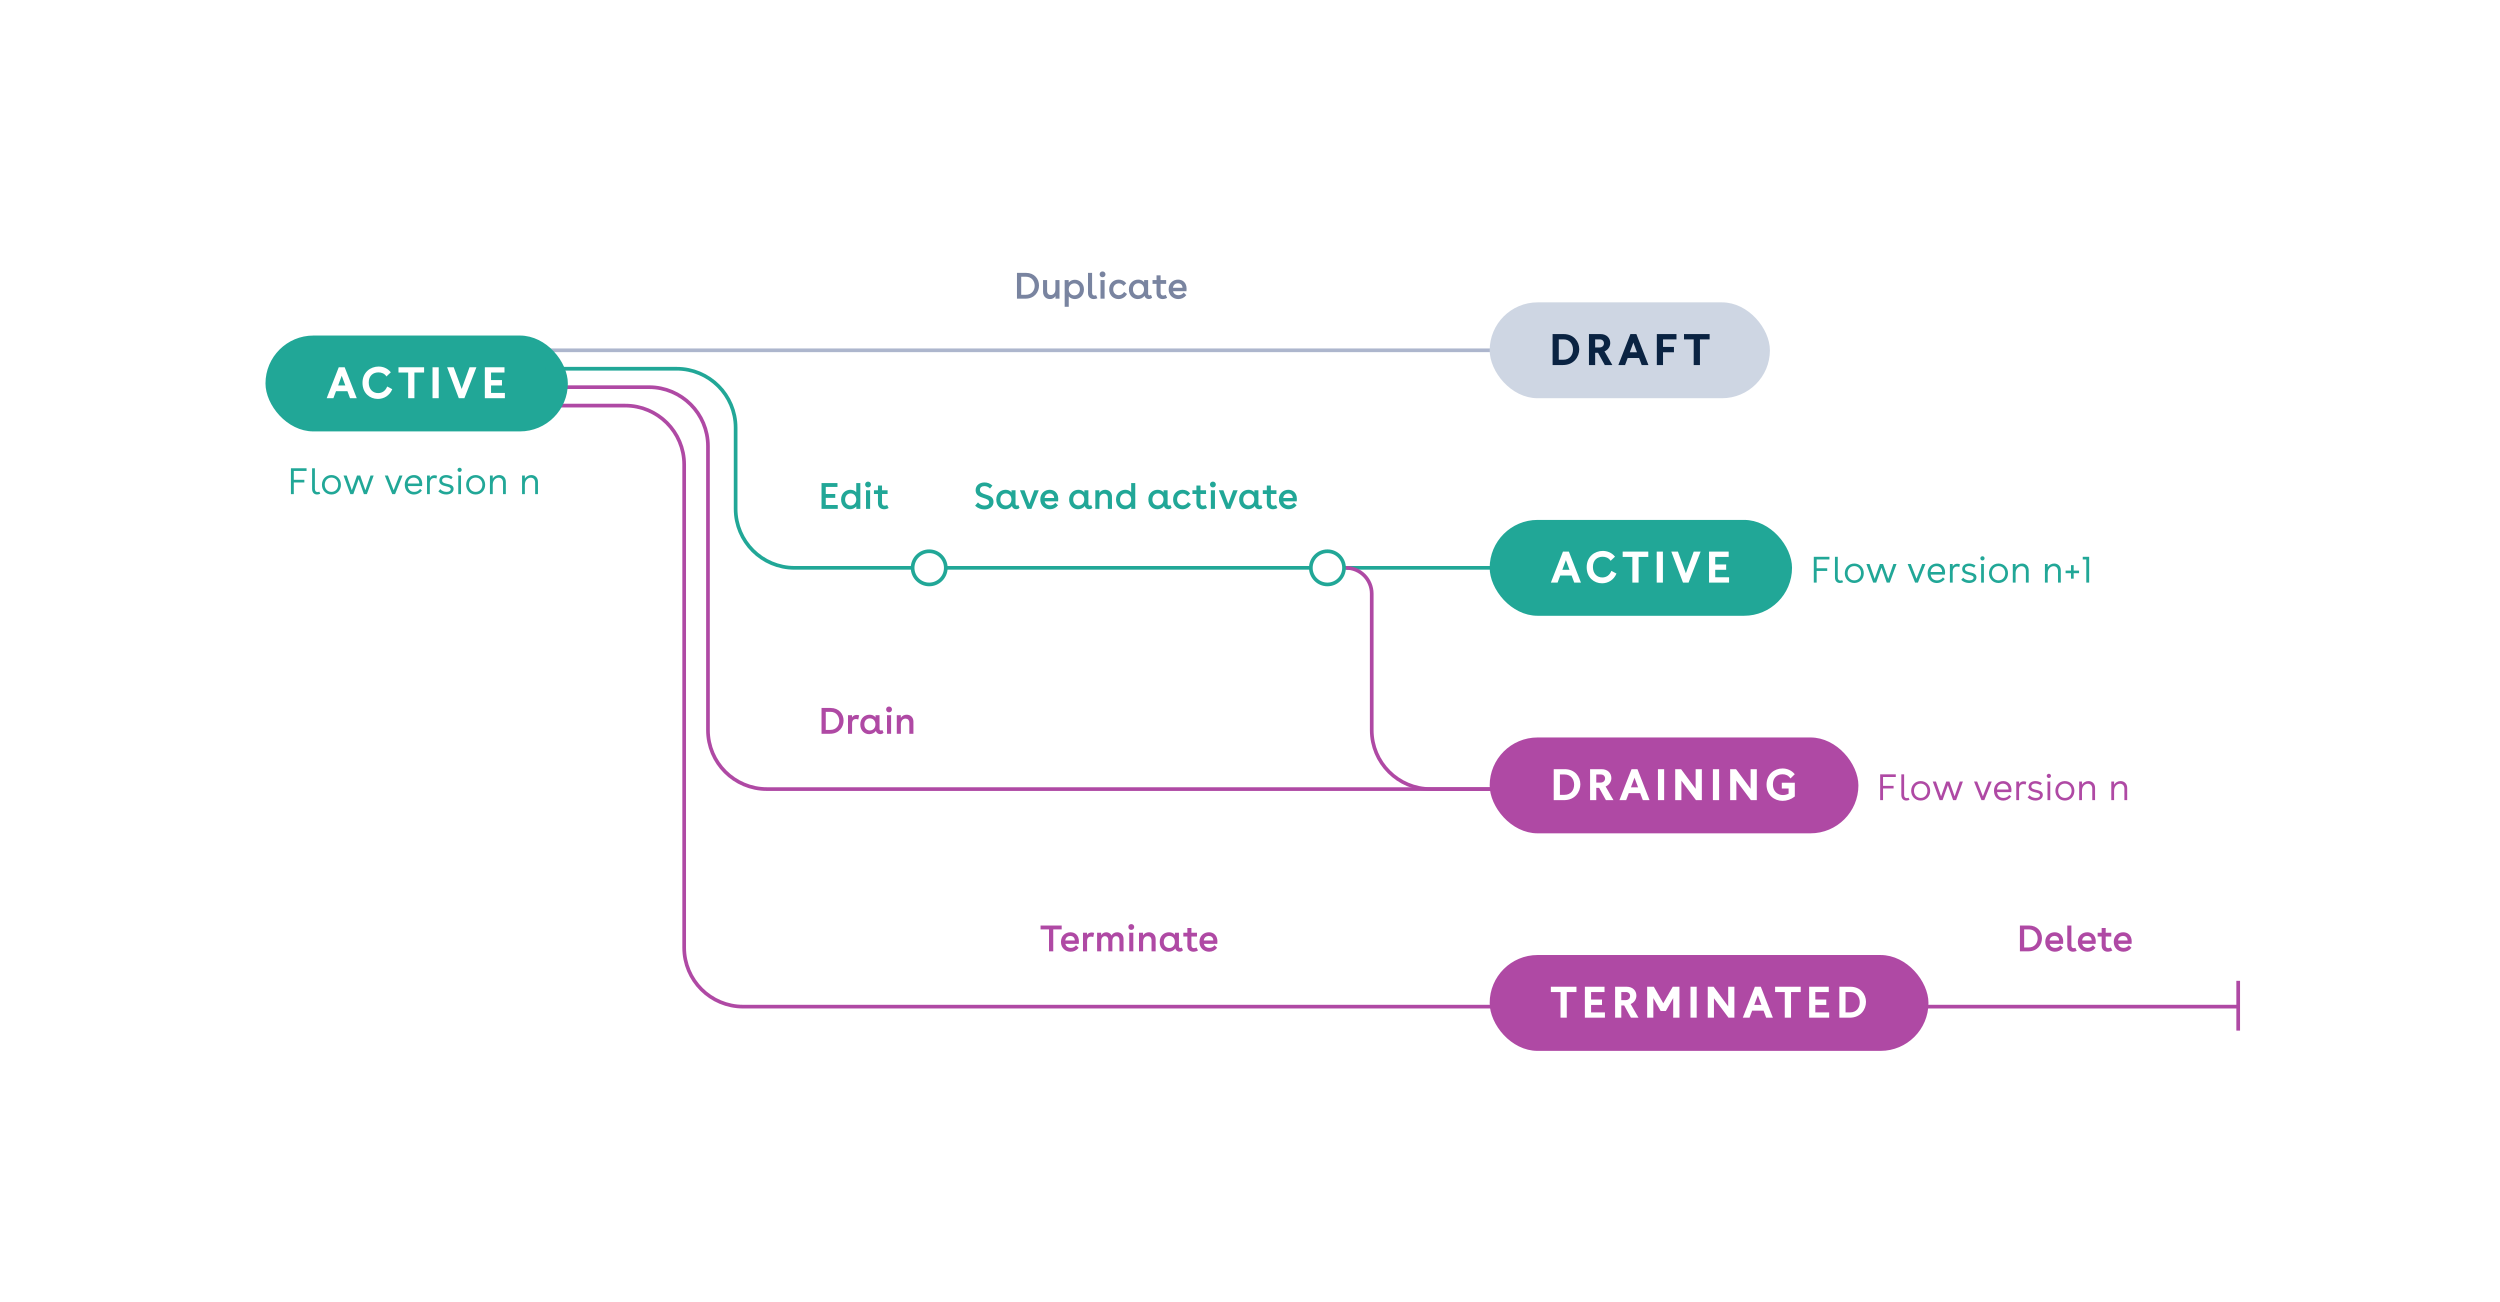 <svg width="678" height="353" viewBox="0 0 678 353" fill="none" xmlns="http://www.w3.org/2000/svg">
<rect width="678" height="353" fill="white"/>
<path d="M148 105H176C184.837 105 192 112.163 192 121V198C192 206.837 199.163 214 208 214H411" stroke="#AF49A4"/>
<path d="M148 110H169.547C178.383 110 185.547 117.163 185.547 126V257C185.547 265.837 192.71 273 201.547 273H411" stroke="#AF49A4"/>
<path d="M128 95H412" stroke="#ADB6CD"/>
<rect x="72" y="91" width="82" height="26" rx="13" fill="#21A797"/>
<path d="M94.93 108L94.222 106.092H91.126L90.418 108H88.594L91.87 99.6H93.478L96.754 108H94.93ZM91.702 104.532H93.646L92.674 101.904L91.702 104.532ZM106.386 105.552C105.654 107.292 104.13 108.192 102.474 108.192C100.254 108.192 98.31 106.572 98.31 103.836C98.31 100.932 100.506 99.408 102.678 99.408C103.83 99.408 105.102 99.84 105.99 100.968L104.802 102.096C104.262 101.256 103.41 100.992 102.642 100.992C101.202 100.992 100.002 101.868 100.002 103.752C100.002 105.552 101.118 106.608 102.546 106.608C103.65 106.608 104.538 105.996 105.006 104.82L106.386 105.552ZM112.388 101.04V108H110.696V101.04H108.068V99.6H115.016V101.04H112.388ZM117.301 108V99.6H118.981V108H117.301ZM129.205 99.6L125.941 108H124.429L121.261 99.6H123.049L125.209 105.48L127.333 99.6H129.205ZM136.818 101.04H133.17V103.08H136.134V104.532H133.17V106.56H136.926V108H131.49V99.6H136.818V101.04Z" fill="white"/>
<rect x="404" y="82" width="76" height="26" rx="13" fill="#CED6E3"/>
<path d="M421.064 99V90.6H424.04C426.812 90.6 428.288 92.64 428.288 94.704C428.288 96.768 426.836 99 423.848 99H421.064ZM424.04 92.04H422.744V97.56H423.98C425.72 97.56 426.596 96.276 426.596 94.8C426.596 93.336 425.732 92.04 424.04 92.04ZM437.273 99H435.221L433.385 95.676H432.605V99H430.925V90.6H434.033C435.725 90.6 436.697 91.68 436.697 93.024C436.697 93.888 436.205 94.848 435.137 95.292L437.273 99ZM433.769 94.236C434.513 94.236 434.993 93.756 434.993 93.108C434.993 92.508 434.561 92.04 433.829 92.04H432.605V94.236H433.769ZM445.229 99L444.521 97.092H441.425L440.717 99H438.893L442.169 90.6H443.777L447.053 99H445.229ZM442.001 95.532H443.945L442.973 92.904L442.001 95.532ZM451.012 95.532V99H449.332V90.6H454.66V92.04H451.012V94.08H453.976V95.532H451.012ZM461.023 92.04V99H459.331V92.04H456.703V90.6H463.651V92.04H461.023Z" fill="#0A2342"/>
<path d="M148 100H183.5C192.337 100 199.5 107.163 199.5 116V138C199.5 146.837 206.663 154 215.5 154H411" stroke="#21A797"/>
<rect x="404" y="141" width="82" height="26" rx="13" fill="#21A797"/>
<path d="M426.93 158L426.222 156.092H423.126L422.418 158H420.594L423.87 149.6H425.478L428.754 158H426.93ZM423.702 154.532H425.646L424.674 151.904L423.702 154.532ZM438.386 155.552C437.654 157.292 436.13 158.192 434.474 158.192C432.254 158.192 430.31 156.572 430.31 153.836C430.31 150.932 432.506 149.408 434.678 149.408C435.83 149.408 437.102 149.84 437.99 150.968L436.802 152.096C436.262 151.256 435.41 150.992 434.642 150.992C433.202 150.992 432.002 151.868 432.002 153.752C432.002 155.552 433.118 156.608 434.546 156.608C435.65 156.608 436.538 155.996 437.006 154.82L438.386 155.552ZM444.388 151.04V158H442.696V151.04H440.068V149.6H447.016V151.04H444.388ZM449.301 158V149.6H450.981V158H449.301ZM461.205 149.6L457.941 158H456.429L453.261 149.6H455.049L457.209 155.48L459.333 149.6H461.205ZM468.818 151.04H465.17V153.08H468.134V154.532H465.17V156.56H468.926V158H463.49V149.6H468.818V151.04Z" fill="white"/>
<rect x="404" y="200" width="100" height="26" rx="13" fill="#AF49A4"/>
<path d="M421.368 217V208.6H424.344C427.116 208.6 428.592 210.64 428.592 212.704C428.592 214.768 427.14 217 424.152 217H421.368ZM424.344 210.04H423.048V215.56H424.284C426.024 215.56 426.9 214.276 426.9 212.8C426.9 211.336 426.036 210.04 424.344 210.04ZM437.576 217H435.524L433.688 213.676H432.908V217H431.228V208.6H434.336C436.028 208.6 437 209.68 437 211.024C437 211.888 436.508 212.848 435.44 213.292L437.576 217ZM434.072 212.236C434.816 212.236 435.296 211.756 435.296 211.108C435.296 210.508 434.864 210.04 434.132 210.04H432.908V212.236H434.072ZM445.532 217L444.824 215.092H441.728L441.02 217H439.196L442.472 208.6H444.08L447.356 217H445.532ZM442.304 213.532H444.248L443.276 210.904L442.304 213.532ZM449.636 217V208.6H451.316V217H449.636ZM454.316 217V208.6H455.912L459.86 213.928V208.6H461.54V217H459.944L455.996 211.72V217H454.316ZM464.54 217V208.6H466.22V217H464.54ZM469.22 217V208.6H470.816L474.764 213.928V208.6H476.444V217H474.848L470.9 211.72V217H469.22ZM483.224 212.272H486.752V216.004C485.756 216.796 484.58 217.192 483.452 217.192C481.172 217.192 479.084 215.62 479.084 212.8C479.084 209.932 481.268 208.408 483.416 208.408C484.616 208.408 485.876 208.888 486.74 209.968L485.576 211.12C485.024 210.268 484.244 209.98 483.44 209.98C482.012 209.98 480.812 210.868 480.812 212.728C480.812 214.672 482.132 215.62 483.524 215.62C484.052 215.62 484.604 215.488 485.072 215.236V213.856H483.224V212.272Z" fill="white"/>
<path d="M275.8 81V74H278.24C280.57 74 281.78 75.67 281.78 77.42C281.78 79.17 280.59 81 278.07 81H275.8ZM278.23 75.05H276.95V79.95H278.17C279.8 79.95 280.61 78.75 280.61 77.5C280.61 76.27 279.81 75.05 278.23 75.05ZM287.335 75.96V81H286.245V80.33C285.905 80.82 285.415 81.11 284.755 81.11C283.845 81.11 282.875 80.51 282.875 79.13V75.96H283.975V78.85C283.975 79.62 284.395 80.01 284.965 80.01C285.605 80.01 286.225 79.51 286.225 78.53V75.96H287.335ZM291.497 75.87C292.677 75.87 293.967 76.74 293.967 78.48C293.967 80.19 292.757 81.11 291.517 81.11C290.927 81.11 290.287 80.89 289.847 80.39V83.21H288.737V75.96H289.827V76.65C290.187 76.17 290.787 75.87 291.497 75.87ZM291.377 80.1C292.137 80.1 292.867 79.55 292.867 78.47C292.867 77.38 292.117 76.86 291.367 76.86C290.607 76.86 289.847 77.39 289.847 78.46C289.847 79.55 290.617 80.1 291.377 80.1ZM297.615 80.88C297.305 81.03 296.965 81.11 296.635 81.11C295.815 81.11 295.065 80.63 295.065 79.43V74H296.175V79.37C296.175 79.94 296.455 80.14 296.815 80.14C296.955 80.14 297.105 80.11 297.255 80.05L297.615 80.88ZM298.217 74.4C298.217 73.95 298.557 73.61 299.007 73.61C299.457 73.61 299.807 73.95 299.807 74.4C299.807 74.85 299.457 75.19 299.007 75.19C298.557 75.19 298.217 74.85 298.217 74.4ZM298.457 81V75.96H299.567V81H298.457ZM305.65 79.72C305.18 80.62 304.26 81.11 303.34 81.11C302.07 81.11 300.81 80.19 300.81 78.47C300.81 76.72 302.09 75.83 303.38 75.83C304.15 75.83 304.93 76.15 305.44 76.83L304.7 77.53C304.39 77.05 303.9 76.85 303.43 76.85C302.67 76.85 301.9 77.39 301.9 78.46C301.9 79.51 302.66 80.06 303.41 80.06C303.89 80.06 304.5 79.83 304.84 79.16L305.65 79.72ZM312.462 80.71C312.222 80.98 311.882 81.1 311.552 81.1C311.062 81.1 310.542 80.83 310.402 80.23C309.972 80.83 309.232 81.11 308.562 81.11C307.342 81.11 306.152 80.19 306.152 78.48C306.152 76.7 307.432 75.83 308.682 75.83C309.262 75.83 309.932 76.02 310.282 76.58V75.96H311.372V79.64C311.372 79.99 311.552 80.1 311.742 80.1C311.872 80.1 312.042 80.04 312.142 79.97L312.462 80.71ZM308.732 80.1C309.492 80.1 310.262 79.55 310.262 78.45C310.262 77.35 309.502 76.82 308.742 76.82C308.002 76.82 307.252 77.34 307.252 78.46C307.252 79.56 307.982 80.1 308.732 80.1ZM316.533 80.77C316.163 80.99 315.723 81.11 315.313 81.11C314.453 81.11 313.653 80.59 313.653 79.43V76.98H312.563V75.96H313.653V74.67H314.753V75.96H316.263V76.98H314.753V79.37C314.753 79.93 315.073 80.14 315.463 80.14C315.683 80.14 315.913 80.06 316.133 79.95L316.533 80.77ZM321.803 78.34C321.803 78.51 321.803 78.71 321.763 78.97H318.133C318.303 79.76 318.943 80.07 319.593 80.07C320.143 80.07 320.663 79.85 321.013 79.36L321.723 80.05C321.163 80.76 320.393 81.11 319.553 81.11C318.243 81.11 316.933 80.18 316.933 78.45C316.933 76.73 318.193 75.83 319.503 75.83C320.733 75.83 321.803 76.64 321.803 78.34ZM319.453 76.82C318.803 76.82 318.193 77.23 318.103 78.05H320.693C320.673 77.22 320.093 76.82 319.453 76.82Z" fill="#7984A0"/>
<path d="M268.49 132.49C268.1 132.05 267.51 131.83 266.98 131.83C266.31 131.83 265.75 132.17 265.75 132.85C265.75 133.62 266.49 133.86 267.3 134.11C268.31 134.42 269.44 134.74 269.44 136.09C269.44 137.47 268.26 138.16 266.97 138.16C266.08 138.16 265.14 137.83 264.45 137.14L265.23 136.26C265.69 136.82 266.38 137.11 267.03 137.11C267.68 137.11 268.26 136.83 268.26 136.21C268.26 135.55 267.57 135.32 266.79 135.07C265.77 134.74 264.59 134.38 264.59 132.96C264.59 131.57 265.73 130.84 267 130.84C267.77 130.84 268.55 131.11 269.15 131.69L268.49 132.49ZM276.501 137.71C276.261 137.98 275.921 138.1 275.591 138.1C275.101 138.1 274.581 137.83 274.441 137.23C274.011 137.83 273.271 138.11 272.601 138.11C271.381 138.11 270.191 137.19 270.191 135.48C270.191 133.7 271.471 132.83 272.721 132.83C273.301 132.83 273.971 133.02 274.321 133.58V132.96H275.411V136.64C275.411 136.99 275.591 137.1 275.781 137.1C275.911 137.1 276.081 137.04 276.181 136.97L276.501 137.71ZM272.771 137.1C273.531 137.1 274.301 136.55 274.301 135.45C274.301 134.35 273.541 133.82 272.781 133.82C272.041 133.82 271.291 134.34 271.291 135.46C271.291 136.56 272.021 137.1 272.771 137.1ZM281.722 132.96L279.712 138H278.622L276.602 132.96H277.842L279.172 136.62L280.492 132.96H281.722ZM286.995 135.34C286.995 135.51 286.995 135.71 286.955 135.97H283.325C283.495 136.76 284.135 137.07 284.785 137.07C285.335 137.07 285.855 136.85 286.205 136.36L286.915 137.05C286.355 137.76 285.585 138.11 284.745 138.11C283.435 138.11 282.125 137.18 282.125 135.45C282.125 133.73 283.385 132.83 284.695 132.83C285.925 132.83 286.995 133.64 286.995 135.34ZM284.645 133.82C283.995 133.82 283.385 134.23 283.295 135.05H285.885C285.865 134.22 285.285 133.82 284.645 133.82ZM296.257 137.71C296.017 137.98 295.677 138.1 295.347 138.1C294.857 138.1 294.337 137.83 294.197 137.23C293.767 137.83 293.027 138.11 292.357 138.11C291.137 138.11 289.947 137.19 289.947 135.48C289.947 133.7 291.227 132.83 292.477 132.83C293.057 132.83 293.727 133.02 294.077 133.58V132.96H295.167V136.64C295.167 136.99 295.347 137.1 295.537 137.1C295.667 137.1 295.837 137.04 295.937 136.97L296.257 137.71ZM292.527 137.1C293.287 137.1 294.057 136.55 294.057 135.45C294.057 134.35 293.297 133.82 292.537 133.82C291.797 133.82 291.047 134.34 291.047 135.46C291.047 136.56 291.777 137.1 292.527 137.1ZM297.054 138V132.96H298.144V133.68C298.514 133.08 299.134 132.83 299.744 132.83C300.674 132.83 301.564 133.45 301.564 134.71V138H300.454V135.1C300.454 134.25 300.004 133.89 299.434 133.89C298.744 133.89 298.164 134.42 298.164 135.39V138H297.054ZM307.882 131V138H306.792V137.35C306.322 137.88 305.702 138.11 305.062 138.11C303.822 138.11 302.662 137.15 302.662 135.46C302.662 133.73 303.942 132.83 305.182 132.83C305.792 132.83 306.422 133.05 306.772 133.5V131H307.882ZM305.242 137.1C306.002 137.1 306.772 136.55 306.772 135.46C306.772 134.37 306.012 133.82 305.252 133.82C304.482 133.82 303.752 134.36 303.752 135.47C303.752 136.55 304.452 137.1 305.242 137.1ZM317.741 137.71C317.501 137.98 317.161 138.1 316.831 138.1C316.341 138.1 315.821 137.83 315.681 137.23C315.251 137.83 314.511 138.11 313.841 138.11C312.621 138.11 311.431 137.19 311.431 135.48C311.431 133.7 312.711 132.83 313.961 132.83C314.541 132.83 315.211 133.02 315.561 133.58V132.96H316.651V136.64C316.651 136.99 316.831 137.1 317.021 137.1C317.151 137.1 317.321 137.04 317.421 136.97L317.741 137.71ZM314.011 137.1C314.771 137.1 315.541 136.55 315.541 135.45C315.541 134.35 314.781 133.82 314.021 133.82C313.281 133.82 312.531 134.34 312.531 135.46C312.531 136.56 313.261 137.1 314.011 137.1ZM322.98 136.72C322.51 137.62 321.59 138.11 320.67 138.11C319.4 138.11 318.14 137.19 318.14 135.47C318.14 133.72 319.42 132.83 320.71 132.83C321.48 132.83 322.26 133.15 322.77 133.83L322.03 134.53C321.72 134.05 321.23 133.85 320.76 133.85C320 133.85 319.23 134.39 319.23 135.46C319.23 136.51 319.99 137.06 320.74 137.06C321.22 137.06 321.83 136.83 322.17 136.16L322.98 136.72ZM327.35 137.77C326.98 137.99 326.54 138.11 326.13 138.11C325.27 138.11 324.47 137.59 324.47 136.43V133.98H323.38V132.96H324.47V131.67H325.57V132.96H327.08V133.98H325.57V136.37C325.57 136.93 325.89 137.14 326.28 137.14C326.5 137.14 326.73 137.06 326.95 136.95L327.35 137.77ZM328.145 131.4C328.145 130.95 328.485 130.61 328.935 130.61C329.385 130.61 329.735 130.95 329.735 131.4C329.735 131.85 329.385 132.19 328.935 132.19C328.485 132.19 328.145 131.85 328.145 131.4ZM328.385 138V132.96H329.495V138H328.385ZM335.658 132.96L333.648 138H332.558L330.538 132.96H331.778L333.108 136.62L334.428 132.96H335.658ZM342.37 137.71C342.13 137.98 341.79 138.1 341.46 138.1C340.97 138.1 340.45 137.83 340.31 137.23C339.88 137.83 339.14 138.11 338.47 138.11C337.25 138.11 336.06 137.19 336.06 135.48C336.06 133.7 337.34 132.83 338.59 132.83C339.17 132.83 339.84 133.02 340.19 133.58V132.96H341.28V136.64C341.28 136.99 341.46 137.1 341.65 137.1C341.78 137.1 341.95 137.04 342.05 136.97L342.37 137.71ZM338.64 137.1C339.4 137.1 340.17 136.55 340.17 135.45C340.17 134.35 339.41 133.82 338.65 133.82C337.91 133.82 337.16 134.34 337.16 135.46C337.16 136.56 337.89 137.1 338.64 137.1ZM346.441 137.77C346.071 137.99 345.631 138.11 345.221 138.11C344.361 138.11 343.561 137.59 343.561 136.43V133.98H342.471V132.96H343.561V131.67H344.661V132.96H346.171V133.98H344.661V136.37C344.661 136.93 344.981 137.14 345.371 137.14C345.591 137.14 345.821 137.06 346.041 136.95L346.441 137.77ZM351.711 135.34C351.711 135.51 351.711 135.71 351.671 135.97H348.041C348.211 136.76 348.851 137.07 349.501 137.07C350.051 137.07 350.571 136.85 350.921 136.36L351.631 137.05C351.071 137.76 350.301 138.11 349.461 138.11C348.151 138.11 346.841 137.18 346.841 135.45C346.841 133.73 348.101 132.83 349.411 132.83C350.641 132.83 351.711 133.64 351.711 135.34ZM349.361 133.82C348.711 133.82 348.101 134.23 348.011 135.05H350.601C350.581 134.22 350.001 133.82 349.361 133.82Z" fill="#21A797"/>
<path d="M83.14 127.72H79.68V130.12H82.54V130.84H79.68V134H78.9V127H83.14V127.72ZM86.86 133.89C86.61 134.03 86.3 134.11 86 134.11C85.31 134.11 84.64 133.69 84.64 132.57V127H85.4V132.58C85.4 133.21 85.73 133.45 86.12 133.45C86.28 133.45 86.44 133.4 86.6 133.34L86.86 133.89ZM89.889 128.83C91.379 128.83 92.459 129.96 92.459 131.47C92.459 132.98 91.379 134.11 89.889 134.11C88.399 134.11 87.309 132.98 87.309 131.47C87.309 129.96 88.399 128.83 89.889 128.83ZM89.889 129.52C88.819 129.52 88.069 130.34 88.069 131.46C88.069 132.58 88.819 133.4 89.889 133.4C90.949 133.4 91.709 132.58 91.709 131.46C91.709 130.34 90.949 129.52 89.889 129.52ZM101.343 128.96L99.493 134H98.683L97.263 129.95L95.823 134H95.013L93.163 128.96H94.023L95.413 132.96L96.823 128.96H97.683L99.093 132.96L100.483 128.96H101.343ZM109.165 128.96L107.145 134H106.375L104.355 128.96H105.205L106.755 132.95L108.315 128.96H109.165ZM114.42 133.05C113.84 133.78 113.05 134.12 112.26 134.12C110.93 134.12 109.77 133.16 109.77 131.47C109.77 129.72 111 128.83 112.29 128.83C113.76 128.83 114.51 129.97 114.51 131.25C114.51 131.41 114.5 131.63 114.46 131.83H110.6C110.74 132.94 111.47 133.4 112.34 133.4C112.96 133.4 113.53 133.16 113.92 132.58L114.42 133.05ZM110.57 131.13H113.71C113.7 130.01 112.93 129.53 112.19 129.53C111.38 129.53 110.66 130.08 110.57 131.13ZM117.812 128.89C118.072 128.89 118.322 128.94 118.522 129.03L118.362 129.78C118.172 129.69 117.952 129.64 117.752 129.64C117.062 129.64 116.572 130.15 116.572 131.06V134H115.812V128.96H116.572V129.64C116.842 129.11 117.322 128.89 117.812 128.89ZM123.017 132.58C123.017 133.57 122.067 134.11 121.017 134.11C120.247 134.11 119.437 133.82 118.877 133.26L119.407 132.67C119.807 133.16 120.507 133.4 121.117 133.4C121.777 133.4 122.237 133.13 122.237 132.68C122.237 132.17 121.637 132.04 120.957 131.88C120.097 131.68 119.147 131.4 119.147 130.34C119.147 129.27 120.127 128.83 121.027 128.83C121.667 128.83 122.277 129.04 122.757 129.39L122.367 129.96C121.967 129.64 121.397 129.5 120.987 129.5C120.367 129.5 119.897 129.78 119.897 130.3C119.897 130.86 120.447 131.03 121.097 131.18C121.947 131.37 123.017 131.53 123.017 132.58ZM124.071 127.42C124.071 127.11 124.331 126.85 124.651 126.85C124.971 126.85 125.221 127.11 125.221 127.42C125.221 127.74 124.971 128 124.651 128C124.331 128 124.071 127.74 124.071 127.42ZM124.281 134V128.96H125.031V134H124.281ZM129 128.83C130.49 128.83 131.57 129.96 131.57 131.47C131.57 132.98 130.49 134.11 129 134.11C127.51 134.11 126.42 132.98 126.42 131.47C126.42 129.96 127.51 128.83 129 128.83ZM129 129.52C127.93 129.52 127.18 130.34 127.18 131.46C127.18 132.58 127.93 133.4 129 133.4C130.06 133.4 130.82 132.58 130.82 131.46C130.82 130.34 130.06 129.52 129 129.52ZM137.182 130.71V134H136.422V130.89C136.422 129.98 135.852 129.55 135.232 129.55C134.472 129.55 133.632 130.2 133.632 131.44V134H132.872V128.96H133.632V129.83C134.002 129.16 134.712 128.83 135.382 128.83C136.312 128.83 137.182 129.44 137.182 130.71ZM145.893 130.71V134H145.133V130.89C145.133 129.98 144.563 129.55 143.943 129.55C143.183 129.55 142.343 130.2 142.343 131.44V134H141.583V128.96H142.343V129.83C142.713 129.16 143.423 128.83 144.093 128.83C145.023 128.83 145.893 129.44 145.893 130.71Z" fill="#21A797"/>
<path d="M227.12 132.05H223.95V133.98H226.52V135.03H223.95V136.95H227.2V138H222.8V131H227.12V132.05ZM233.323 131V138H232.233V137.35C231.763 137.88 231.143 138.11 230.503 138.11C229.263 138.11 228.103 137.15 228.103 135.46C228.103 133.73 229.383 132.83 230.623 132.83C231.233 132.83 231.863 133.05 232.213 133.5V131H233.323ZM230.683 137.1C231.443 137.1 232.213 136.55 232.213 135.46C232.213 134.37 231.453 133.82 230.693 133.82C229.923 133.82 229.193 134.36 229.193 135.47C229.193 136.55 229.893 137.1 230.683 137.1ZM234.621 131.4C234.621 130.95 234.961 130.61 235.411 130.61C235.861 130.61 236.211 130.95 236.211 131.4C236.211 131.85 235.861 132.19 235.411 132.19C234.961 132.19 234.621 131.85 234.621 131.4ZM234.861 138V132.96H235.971V138H234.861ZM240.984 137.77C240.614 137.99 240.174 138.11 239.764 138.11C238.904 138.11 238.104 137.59 238.104 136.43V133.98H237.014V132.96H238.104V131.67H239.204V132.96H240.714V133.98H239.204V136.37C239.204 136.93 239.524 137.14 239.914 137.14C240.134 137.14 240.364 137.06 240.584 136.95L240.984 137.77Z" fill="#21A797"/>
<path d="M222.8 199V192H225.24C227.57 192 228.78 193.67 228.78 195.42C228.78 197.17 227.59 199 225.07 199H222.8ZM225.23 193.05H223.95V197.95H225.17C226.8 197.95 227.61 196.75 227.61 195.5C227.61 194.27 226.81 193.05 225.23 193.05ZM232.345 193.89C232.575 193.89 232.815 193.94 233.005 194.01L232.755 195.13C232.545 195.04 232.325 195 232.115 195C231.555 195 231.085 195.34 231.085 196.21V199H229.975V193.96H231.065V194.57C231.335 194.08 231.855 193.89 232.345 193.89ZM239.618 198.71C239.378 198.98 239.038 199.1 238.708 199.1C238.218 199.1 237.698 198.83 237.558 198.23C237.128 198.83 236.388 199.11 235.718 199.11C234.498 199.11 233.308 198.19 233.308 196.48C233.308 194.7 234.588 193.83 235.838 193.83C236.418 193.83 237.088 194.02 237.438 194.58V193.96H238.528V197.64C238.528 197.99 238.708 198.1 238.898 198.1C239.028 198.1 239.198 198.04 239.298 197.97L239.618 198.71ZM235.888 198.1C236.648 198.1 237.418 197.55 237.418 196.45C237.418 195.35 236.658 194.82 235.898 194.82C235.158 194.82 234.408 195.34 234.408 196.46C234.408 197.56 235.138 198.1 235.888 198.1ZM240.315 192.4C240.315 191.95 240.655 191.61 241.105 191.61C241.555 191.61 241.905 191.95 241.905 192.4C241.905 192.85 241.555 193.19 241.105 193.19C240.655 193.19 240.315 192.85 240.315 192.4ZM240.555 199V193.96H241.665V199H240.555ZM243.208 199V193.96H244.298V194.68C244.668 194.08 245.288 193.83 245.898 193.83C246.828 193.83 247.718 194.45 247.718 195.71V199H246.608V196.1C246.608 195.25 246.158 194.89 245.588 194.89C244.898 194.89 244.318 195.42 244.318 196.39V199H243.208Z" fill="#AF49A4"/>
<circle cx="252" cy="154" r="4.5" fill="white" stroke="#21A797"/>
<circle cx="360" cy="154" r="4.5" fill="white" stroke="#21A797"/>
<path d="M365 154V154C368.874 154 372.014 157.14 372.014 161.014V198C372.014 206.837 379.178 214 388.014 214H411" stroke="#AF49A4"/>
<path d="M514.14 210.72H510.68V213.12H513.54V213.84H510.68V217H509.9V210H514.14V210.72ZM517.86 216.89C517.61 217.03 517.3 217.11 517 217.11C516.31 217.11 515.64 216.69 515.64 215.57V210H516.4V215.58C516.4 216.21 516.73 216.45 517.12 216.45C517.28 216.45 517.44 216.4 517.6 216.34L517.86 216.89ZM520.889 211.83C522.379 211.83 523.459 212.96 523.459 214.47C523.459 215.98 522.379 217.11 520.889 217.11C519.399 217.11 518.309 215.98 518.309 214.47C518.309 212.96 519.399 211.83 520.889 211.83ZM520.889 212.52C519.819 212.52 519.069 213.34 519.069 214.46C519.069 215.58 519.819 216.4 520.889 216.4C521.949 216.4 522.709 215.58 522.709 214.46C522.709 213.34 521.949 212.52 520.889 212.52ZM532.343 211.96L530.493 217H529.683L528.263 212.95L526.823 217H526.013L524.163 211.96H525.023L526.413 215.96L527.823 211.96H528.683L530.093 215.96L531.483 211.96H532.343ZM540.165 211.96L538.145 217H537.375L535.355 211.96H536.205L537.755 215.95L539.315 211.96H540.165ZM545.42 216.05C544.84 216.78 544.05 217.12 543.26 217.12C541.93 217.12 540.77 216.16 540.77 214.47C540.77 212.72 542 211.83 543.29 211.83C544.76 211.83 545.51 212.97 545.51 214.25C545.51 214.41 545.5 214.63 545.46 214.83H541.6C541.74 215.94 542.47 216.4 543.34 216.4C543.96 216.4 544.53 216.16 544.92 215.58L545.42 216.05ZM541.57 214.13H544.71C544.7 213.01 543.93 212.53 543.19 212.53C542.38 212.53 541.66 213.08 541.57 214.13ZM548.812 211.89C549.072 211.89 549.322 211.94 549.522 212.03L549.362 212.78C549.172 212.69 548.952 212.64 548.752 212.64C548.062 212.64 547.572 213.15 547.572 214.06V217H546.812V211.96H547.572V212.64C547.842 212.11 548.322 211.89 548.812 211.89ZM554.017 215.58C554.017 216.57 553.067 217.11 552.017 217.11C551.247 217.11 550.437 216.82 549.877 216.26L550.407 215.67C550.807 216.16 551.507 216.4 552.117 216.4C552.777 216.4 553.237 216.13 553.237 215.68C553.237 215.17 552.637 215.04 551.957 214.88C551.097 214.68 550.147 214.4 550.147 213.34C550.147 212.27 551.127 211.83 552.027 211.83C552.667 211.83 553.277 212.04 553.757 212.39L553.367 212.96C552.967 212.64 552.397 212.5 551.987 212.5C551.367 212.5 550.897 212.78 550.897 213.3C550.897 213.86 551.447 214.03 552.097 214.18C552.947 214.37 554.017 214.53 554.017 215.58ZM555.071 210.42C555.071 210.11 555.331 209.85 555.651 209.85C555.971 209.85 556.221 210.11 556.221 210.42C556.221 210.74 555.971 211 555.651 211C555.331 211 555.071 210.74 555.071 210.42ZM555.281 217V211.96H556.031V217H555.281ZM560 211.83C561.49 211.83 562.57 212.96 562.57 214.47C562.57 215.98 561.49 217.11 560 217.11C558.51 217.11 557.42 215.98 557.42 214.47C557.42 212.96 558.51 211.83 560 211.83ZM560 212.52C558.93 212.52 558.18 213.34 558.18 214.46C558.18 215.58 558.93 216.4 560 216.4C561.06 216.4 561.82 215.58 561.82 214.46C561.82 213.34 561.06 212.52 560 212.52ZM568.182 213.71V217H567.422V213.89C567.422 212.98 566.852 212.55 566.232 212.55C565.472 212.55 564.632 213.2 564.632 214.44V217H563.872V211.96H564.632V212.83C565.002 212.16 565.712 211.83 566.382 211.83C567.312 211.83 568.182 212.44 568.182 213.71ZM576.893 213.71V217H576.133V213.89C576.133 212.98 575.563 212.55 574.943 212.55C574.183 212.55 573.343 213.2 573.343 214.44V217H572.583V211.96H573.343V212.83C573.713 212.16 574.423 211.83 575.093 211.83C576.023 211.83 576.893 212.44 576.893 213.71Z" fill="#AF49A4"/>
<path d="M496.14 151.72H492.68V154.12H495.54V154.84H492.68V158H491.9V151H496.14V151.72ZM499.86 157.89C499.61 158.03 499.3 158.11 499 158.11C498.31 158.11 497.64 157.69 497.64 156.57V151H498.4V156.58C498.4 157.21 498.73 157.45 499.12 157.45C499.28 157.45 499.44 157.4 499.6 157.34L499.86 157.89ZM502.889 152.83C504.379 152.83 505.459 153.96 505.459 155.47C505.459 156.98 504.379 158.11 502.889 158.11C501.399 158.11 500.309 156.98 500.309 155.47C500.309 153.96 501.399 152.83 502.889 152.83ZM502.889 153.52C501.819 153.52 501.069 154.34 501.069 155.46C501.069 156.58 501.819 157.4 502.889 157.4C503.949 157.4 504.709 156.58 504.709 155.46C504.709 154.34 503.949 153.52 502.889 153.52ZM514.343 152.96L512.493 158H511.683L510.263 153.95L508.823 158H508.013L506.163 152.96H507.023L508.413 156.96L509.823 152.96H510.683L512.093 156.96L513.483 152.96H514.343ZM522.165 152.96L520.145 158H519.375L517.355 152.96H518.205L519.755 156.95L521.315 152.96H522.165ZM527.42 157.05C526.84 157.78 526.05 158.12 525.26 158.12C523.93 158.12 522.77 157.16 522.77 155.47C522.77 153.72 524 152.83 525.29 152.83C526.76 152.83 527.51 153.97 527.51 155.25C527.51 155.41 527.5 155.63 527.46 155.83H523.6C523.74 156.94 524.47 157.4 525.34 157.4C525.96 157.4 526.53 157.16 526.92 156.58L527.42 157.05ZM523.57 155.13H526.71C526.7 154.01 525.93 153.53 525.19 153.53C524.38 153.53 523.66 154.08 523.57 155.13ZM530.812 152.89C531.072 152.89 531.322 152.94 531.522 153.03L531.362 153.78C531.172 153.69 530.952 153.64 530.752 153.64C530.062 153.64 529.572 154.15 529.572 155.06V158H528.812V152.96H529.572V153.64C529.842 153.11 530.322 152.89 530.812 152.89ZM536.017 156.58C536.017 157.57 535.067 158.11 534.017 158.11C533.247 158.11 532.437 157.82 531.877 157.26L532.407 156.67C532.807 157.16 533.507 157.4 534.117 157.4C534.777 157.4 535.237 157.13 535.237 156.68C535.237 156.17 534.637 156.04 533.957 155.88C533.097 155.68 532.147 155.4 532.147 154.34C532.147 153.27 533.127 152.83 534.027 152.83C534.667 152.83 535.277 153.04 535.757 153.39L535.367 153.96C534.967 153.64 534.397 153.5 533.987 153.5C533.367 153.5 532.897 153.78 532.897 154.3C532.897 154.86 533.447 155.03 534.097 155.18C534.947 155.37 536.017 155.53 536.017 156.58ZM537.071 151.42C537.071 151.11 537.331 150.85 537.651 150.85C537.971 150.85 538.221 151.11 538.221 151.42C538.221 151.74 537.971 152 537.651 152C537.331 152 537.071 151.74 537.071 151.42ZM537.281 158V152.96H538.031V158H537.281ZM542 152.83C543.49 152.83 544.57 153.96 544.57 155.47C544.57 156.98 543.49 158.11 542 158.11C540.51 158.11 539.42 156.98 539.42 155.47C539.42 153.96 540.51 152.83 542 152.83ZM542 153.52C540.93 153.52 540.18 154.34 540.18 155.46C540.18 156.58 540.93 157.4 542 157.4C543.06 157.4 543.82 156.58 543.82 155.46C543.82 154.34 543.06 153.52 542 153.52ZM550.182 154.71V158H549.422V154.89C549.422 153.98 548.852 153.55 548.232 153.55C547.472 153.55 546.632 154.2 546.632 155.44V158H545.872V152.96H546.632V153.83C547.002 153.16 547.712 152.83 548.382 152.83C549.312 152.83 550.182 153.44 550.182 154.71ZM558.893 154.71V158H558.133V154.89C558.133 153.98 557.563 153.55 556.943 153.55C556.183 153.55 555.343 154.2 555.343 155.44V158H554.583V152.96H555.343V153.83C555.713 153.16 556.423 152.83 557.093 152.83C558.023 152.83 558.893 153.44 558.893 154.71ZM563.841 155.45H562.381V156.93H561.651V155.45H560.191V154.74H561.651V153.27H562.381V154.74H563.841V155.45ZM565.8 158V151.72H564.84V151H566.58V158H565.8Z" fill="#21A797"/>
<path d="M507 273H607" stroke="#AF49A4"/>
<rect x="404" y="259" width="119" height="26" rx="13" fill="#AF49A4"/>
<path d="M424.907 269.04V276H423.215V269.04H420.587V267.6H427.535V269.04H424.907ZM435.147 269.04H431.499V271.08H434.463V272.532H431.499V274.56H435.255V276H429.819V267.6H435.147V269.04ZM444.363 276H442.311L440.475 272.676H439.695V276H438.015V267.6H441.123C442.815 267.6 443.787 268.68 443.787 270.024C443.787 270.888 443.295 271.848 442.227 272.292L444.363 276ZM440.859 271.236C441.603 271.236 442.083 270.756 442.083 270.108C442.083 269.508 441.651 269.04 440.919 269.04H439.695V271.236H440.859ZM455.464 267.6V276H453.772V270.672L451.78 274.188H450.376L448.384 270.672V276H446.704V267.6H448.516L451.084 272.088L453.652 267.6H455.464ZM458.462 276V267.6H460.142V276H458.462ZM463.143 276V267.6H464.739L468.687 272.928V267.6H470.367V276H468.771L464.823 270.72V276H463.143ZM478.982 276L478.274 274.092H475.178L474.47 276H472.646L475.922 267.6H477.53L480.806 276H478.982ZM475.754 272.532H477.698L476.726 269.904L475.754 272.532ZM485.725 269.04V276H484.033V269.04H481.405V267.6H488.353V269.04H485.725ZM495.965 269.04H492.317V271.08H495.281V272.532H492.317V274.56H496.073V276H490.637V267.6H495.965V269.04ZM498.833 276V267.6H501.809C504.581 267.6 506.057 269.64 506.057 271.704C506.057 273.768 504.605 276 501.617 276H498.833ZM501.809 269.04H500.513V274.56H501.749C503.489 274.56 504.365 273.276 504.365 271.8C504.365 270.336 503.501 269.04 501.809 269.04Z" fill="white"/>
<path d="M285.64 252.05V258H284.49V252.05H282.2V251H287.93V252.05H285.64ZM292.602 255.34C292.602 255.51 292.602 255.71 292.562 255.97H288.932C289.102 256.76 289.742 257.07 290.392 257.07C290.942 257.07 291.462 256.85 291.812 256.36L292.522 257.05C291.962 257.76 291.192 258.11 290.352 258.11C289.042 258.11 287.732 257.18 287.732 255.45C287.732 253.73 288.992 252.83 290.302 252.83C291.532 252.83 292.602 253.64 292.602 255.34ZM290.252 253.82C289.602 253.82 288.992 254.23 288.902 255.05H291.492C291.472 254.22 290.892 253.82 290.252 253.82ZM296.076 252.89C296.306 252.89 296.546 252.94 296.736 253.01L296.486 254.13C296.276 254.04 296.056 254 295.846 254C295.286 254 294.816 254.34 294.816 255.21V258H293.706V252.96H294.796V253.57C295.066 253.08 295.586 252.89 296.076 252.89ZM302.984 252.83C303.874 252.83 304.704 253.41 304.704 254.66V258H303.594V254.97C303.594 254.25 303.234 253.89 302.724 253.89C302.164 253.89 301.674 254.32 301.674 255.18V258H300.574V254.97C300.574 254.25 300.184 253.89 299.684 253.89C299.144 253.89 298.644 254.32 298.644 255.18V258H297.534V252.96H298.624V253.63C298.934 253.09 299.484 252.83 300.044 252.83C300.594 252.83 301.154 253.11 301.434 253.7C301.774 253.1 302.384 252.83 302.984 252.83ZM306.008 251.4C306.008 250.95 306.348 250.61 306.798 250.61C307.248 250.61 307.598 250.95 307.598 251.4C307.598 251.85 307.248 252.19 306.798 252.19C306.348 252.19 306.008 251.85 306.008 251.4ZM306.248 258V252.96H307.358V258H306.248ZM308.901 258V252.96H309.991V253.68C310.361 253.08 310.981 252.83 311.591 252.83C312.521 252.83 313.411 253.45 313.411 254.71V258H312.301V255.1C312.301 254.25 311.851 253.89 311.281 253.89C310.591 253.89 310.011 254.42 310.011 255.39V258H308.901ZM320.819 257.71C320.579 257.98 320.239 258.1 319.909 258.1C319.419 258.1 318.899 257.83 318.759 257.23C318.329 257.83 317.589 258.11 316.919 258.11C315.699 258.11 314.509 257.19 314.509 255.48C314.509 253.7 315.789 252.83 317.039 252.83C317.619 252.83 318.289 253.02 318.639 253.58V252.96H319.729V256.64C319.729 256.99 319.909 257.1 320.099 257.1C320.229 257.1 320.399 257.04 320.499 256.97L320.819 257.71ZM317.089 257.1C317.849 257.1 318.619 256.55 318.619 255.45C318.619 254.35 317.859 253.82 317.099 253.82C316.359 253.82 315.609 254.34 315.609 255.46C315.609 256.56 316.339 257.1 317.089 257.1ZM324.891 257.77C324.521 257.99 324.081 258.11 323.671 258.11C322.811 258.11 322.011 257.59 322.011 256.43V253.98H320.921V252.96H322.011V251.67H323.111V252.96H324.621V253.98H323.111V256.37C323.111 256.93 323.431 257.14 323.821 257.14C324.041 257.14 324.271 257.06 324.491 256.95L324.891 257.77ZM330.161 255.34C330.161 255.51 330.161 255.71 330.121 255.97H326.491C326.661 256.76 327.301 257.07 327.951 257.07C328.501 257.07 329.021 256.85 329.371 256.36L330.081 257.05C329.521 257.76 328.751 258.11 327.911 258.11C326.601 258.11 325.291 257.18 325.291 255.45C325.291 253.73 326.551 252.83 327.861 252.83C329.091 252.83 330.161 253.64 330.161 255.34ZM327.811 253.82C327.161 253.82 326.551 254.23 326.461 255.05H329.051C329.031 254.22 328.451 253.82 327.811 253.82Z" fill="#AF49A4"/>
<path d="M547.8 258V251H550.24C552.57 251 553.78 252.67 553.78 254.42C553.78 256.17 552.59 258 550.07 258H547.8ZM550.23 252.05H548.95V256.95H550.17C551.8 256.95 552.61 255.75 552.61 254.5C552.61 253.27 551.81 252.05 550.23 252.05ZM559.545 255.34C559.545 255.51 559.545 255.71 559.505 255.97H555.875C556.045 256.76 556.685 257.07 557.335 257.07C557.885 257.07 558.405 256.85 558.755 256.36L559.465 257.05C558.905 257.76 558.135 258.11 557.295 258.11C555.985 258.11 554.675 257.18 554.675 255.45C554.675 253.73 555.935 252.83 557.245 252.83C558.475 252.83 559.545 253.64 559.545 255.34ZM557.195 253.82C556.545 253.82 555.935 254.23 555.845 255.05H558.435C558.415 254.22 557.835 253.82 557.195 253.82ZM563.199 257.88C562.889 258.03 562.549 258.11 562.219 258.11C561.399 258.11 560.649 257.63 560.649 256.43V251H561.759V256.37C561.759 256.94 562.039 257.14 562.399 257.14C562.539 257.14 562.689 257.11 562.839 257.05L563.199 257.88ZM568.374 255.34C568.374 255.51 568.374 255.71 568.334 255.97H564.704C564.874 256.76 565.514 257.07 566.164 257.07C566.714 257.07 567.234 256.85 567.584 256.36L568.294 257.05C567.734 257.76 566.964 258.11 566.124 258.11C564.814 258.11 563.504 257.18 563.504 255.45C563.504 253.73 564.764 252.83 566.074 252.83C567.304 252.83 568.374 253.64 568.374 255.34ZM566.024 253.82C565.374 253.82 564.764 254.23 564.674 255.05H567.264C567.244 254.22 566.664 253.82 566.024 253.82ZM572.85 257.77C572.48 257.99 572.04 258.11 571.63 258.11C570.77 258.11 569.97 257.59 569.97 256.43V253.98H568.88V252.96H569.97V251.67H571.07V252.96H572.58V253.98H571.07V256.37C571.07 256.93 571.39 257.14 571.78 257.14C572 257.14 572.23 257.06 572.45 256.95L572.85 257.77ZM578.12 255.34C578.12 255.51 578.12 255.71 578.08 255.97H574.45C574.62 256.76 575.26 257.07 575.91 257.07C576.46 257.07 576.98 256.85 577.33 256.36L578.04 257.05C577.48 257.76 576.71 258.11 575.87 258.11C574.56 258.11 573.25 257.18 573.25 255.45C573.25 253.73 574.51 252.83 575.82 252.83C577.05 252.83 578.12 253.64 578.12 255.34ZM575.77 253.82C575.12 253.82 574.51 254.23 574.42 255.05H577.01C576.99 254.22 576.41 253.82 575.77 253.82Z" fill="#AF49A4"/>
<path d="M607 266V279.5" stroke="#AF49A4"/>
</svg>
